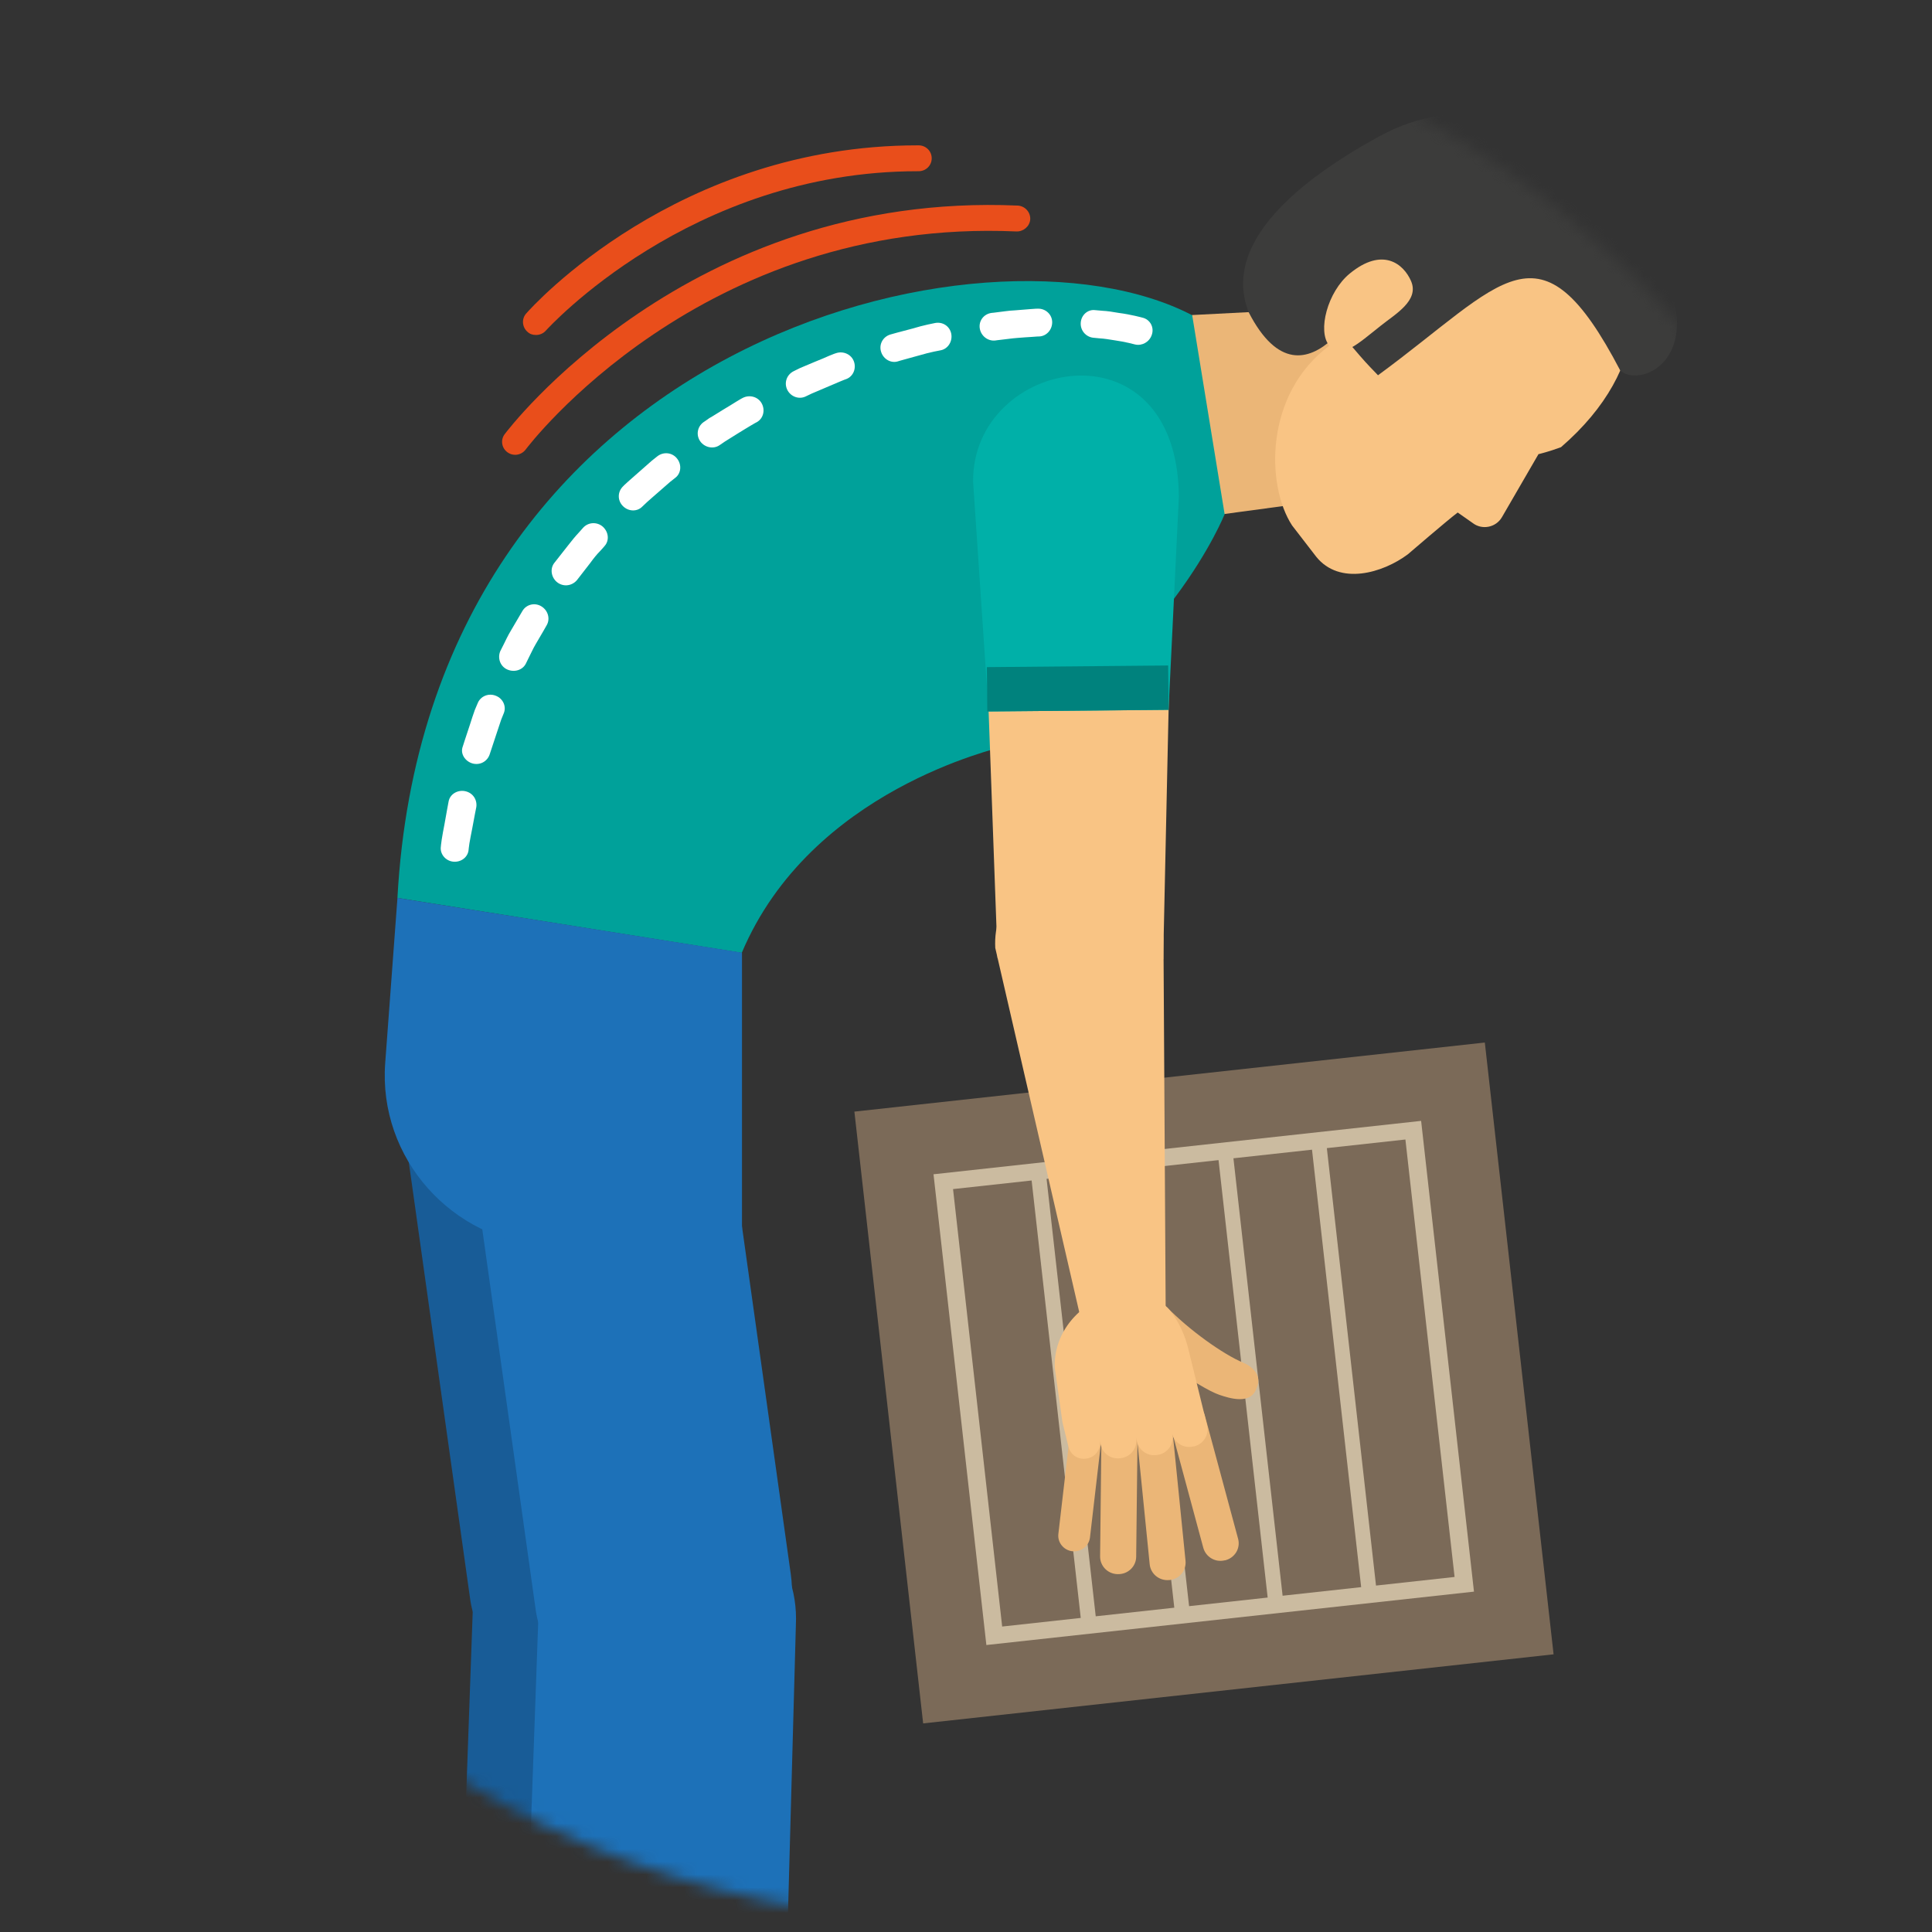 <svg width="151" height="151" viewBox="0 0 151 151" fill="none" xmlns="http://www.w3.org/2000/svg">
<rect x="0" y="0" width="151" height="151" fill="#333333" stroke="none"/>
<mask id="mask0" mask-type="alpha" maskUnits="userSpaceOnUse" x="0" y="0" width="151" height="151">
<path d="M75.07 150.071C116.492 150.071 150.07 116.493 150.07 75.071C150.07 33.65 116.492 0.071 75.07 0.071C33.649 0.071 0.07 33.65 0.07 75.071C0.07 116.493 33.649 150.071 75.07 150.071Z" fill="#F2F2F2"/>
</mask>
<g mask="url(#mask0)">
<path d="M116.05 81.482L66.777 86.881L72.151 134.697L121.424 129.298L116.05 81.482Z" fill="#7B6A58"/>
<path d="M111.071 87.605L72.961 91.778L77.092 128.571L115.202 124.398L111.071 87.605Z" fill="#CBBBA0"/>
<path d="M80.629 92.264L74.488 92.936L78.327 127.126L84.468 126.453L80.629 92.264Z" fill="#7B6A58"/>
<path d="M87.937 91.464L81.797 92.137L85.639 126.326L91.78 125.653L87.937 91.464Z" fill="#7B6A58"/>
<path d="M95.238 90.671L89.098 91.343L92.936 125.533L99.077 124.861L95.238 90.671Z" fill="#7B6A58"/>
<path d="M102.543 89.856L96.402 90.529L100.245 124.718L106.385 124.046L102.543 89.856Z" fill="#7B6A58"/>
<path d="M109.843 89.061L103.703 89.734L107.545 123.924L113.686 123.251L109.843 89.061Z" fill="#7B6A58"/>
<path d="M31.451 84.651C31.351 85.861 31.401 87.171 31.636 88.613L32.257 93.007L36.74 124.936C36.79 125.301 36.857 125.649 36.958 125.98C38.167 130.805 42.867 134.037 47.954 133.341L48.156 133.308C53.629 132.578 57.44 127.605 56.684 122.201L53.797 101.627L51.581 85.845C51.446 83.209 50.624 81.054 49.381 79.413C47.686 77.158 45.184 75.832 42.599 75.484C37.478 74.804 32.005 77.788 31.451 84.651Z" fill="#185C97"/>
<path d="M35.145 176.56L36.974 125.201C37.243 119.764 41.944 115.586 47.45 115.868L47.652 115.885C53.142 116.166 57.355 120.775 57.087 126.196L55.828 172.184L35.145 176.56Z" fill="#185C97"/>
<path d="M93.184 24.622L107.084 23.909C107.89 29.015 110.022 37.022 110.442 38.183L92.378 40.62C92.378 40.62 88.769 26.512 93.184 24.622Z" fill="#EBB677"/>
<path d="M31.062 70.179L57.974 74.472C63.38 61.674 78.069 58.508 78.422 58.325C91.299 51.263 95.714 40.189 95.714 40.189L93.179 24.639C77.129 16.25 33.446 26.611 31.062 70.179Z" fill="#00A19A"/>
<path d="M84.467 25.236C84.433 25.832 84.87 26.33 85.44 26.396C85.44 26.396 85.659 26.413 85.961 26.446C86.28 26.462 86.7 26.529 87.102 26.595C87.942 26.711 88.731 26.927 88.731 26.927C89.268 27.043 89.839 26.728 90.023 26.164C90.225 25.584 89.889 24.954 89.268 24.821C89.268 24.821 88.362 24.573 87.438 24.457C86.985 24.374 86.532 24.307 86.179 24.291C85.843 24.258 85.608 24.241 85.608 24.241C85.021 24.158 84.5 24.622 84.467 25.236Z" fill="white"/>
<path d="M76.578 25.683C76.679 26.264 77.216 26.678 77.787 26.612C77.787 26.612 78.005 26.578 78.324 26.545C78.643 26.512 79.063 26.446 79.499 26.413C79.919 26.38 80.355 26.346 80.674 26.33C80.993 26.297 81.211 26.297 81.211 26.297C81.782 26.28 82.236 25.783 82.236 25.186C82.236 24.589 81.732 24.108 81.111 24.125C81.111 24.125 80.876 24.125 80.54 24.158C80.204 24.191 79.751 24.224 79.298 24.258C78.844 24.274 78.391 24.357 78.055 24.39C77.719 24.44 77.501 24.456 77.501 24.456C76.88 24.539 76.477 25.087 76.578 25.683Z" fill="white"/>
<path d="M68.873 27.523C69.058 28.087 69.662 28.419 70.199 28.236C70.199 28.236 70.401 28.17 70.72 28.087C71.039 28.004 71.442 27.888 71.861 27.772C72.684 27.523 73.54 27.374 73.54 27.374C74.094 27.258 74.463 26.678 74.346 26.081C74.228 25.484 73.658 25.12 73.053 25.252C73.053 25.252 72.163 25.418 71.307 25.683C70.871 25.799 70.434 25.915 70.115 25.998C69.796 26.081 69.578 26.148 69.578 26.148C68.99 26.33 68.671 26.943 68.873 27.523Z" fill="white"/>
<path d="M61.536 30.475C61.805 31.005 62.443 31.237 62.963 30.988C62.963 30.988 63.164 30.889 63.45 30.756C63.752 30.624 64.138 30.458 64.541 30.292C64.944 30.127 65.33 29.961 65.632 29.828C65.934 29.695 66.136 29.629 66.136 29.629C66.673 29.43 66.942 28.817 66.74 28.253C66.539 27.689 65.901 27.408 65.33 27.607C65.33 27.607 65.112 27.673 64.81 27.805C64.507 27.938 64.088 28.12 63.668 28.286C63.248 28.469 62.846 28.634 62.526 28.767C62.224 28.916 62.023 29.016 62.023 29.016C61.469 29.298 61.267 29.944 61.536 30.475Z" fill="white"/>
<path d="M54.735 34.503C55.088 34.984 55.759 35.116 56.229 34.801C56.229 34.801 56.397 34.685 56.666 34.503C56.934 34.337 57.304 34.105 57.673 33.873C58.042 33.641 58.412 33.425 58.68 33.26C58.949 33.094 59.151 32.994 59.151 32.994C59.654 32.712 59.822 32.066 59.537 31.535C59.251 31.005 58.58 30.823 58.042 31.104C58.042 31.104 57.841 31.204 57.556 31.386C57.27 31.569 56.884 31.801 56.498 32.033C56.112 32.265 55.742 32.514 55.44 32.679C55.172 32.878 54.987 32.994 54.987 32.994C54.5 33.343 54.383 34.006 54.735 34.503Z" fill="white"/>
<path d="M48.691 39.559C49.127 39.99 49.799 40.007 50.202 39.592C50.202 39.592 50.353 39.443 50.588 39.227C50.823 39.012 51.158 38.73 51.477 38.448C51.797 38.166 52.115 37.885 52.367 37.669C52.619 37.47 52.787 37.337 52.787 37.337C53.24 36.989 53.291 36.31 52.921 35.845C52.552 35.365 51.864 35.282 51.377 35.663C51.377 35.663 51.209 35.796 50.94 36.011C50.688 36.227 50.353 36.525 50.017 36.824C49.681 37.122 49.345 37.42 49.094 37.636C48.842 37.851 48.691 38.017 48.691 38.017C48.254 38.448 48.254 39.128 48.691 39.559Z" fill="white"/>
<path d="M43.592 45.544C44.095 45.892 44.733 45.776 45.103 45.328C45.103 45.328 45.623 44.649 46.144 43.986C46.395 43.637 46.664 43.306 46.899 43.074C47.117 42.842 47.252 42.676 47.252 42.676C47.638 42.245 47.571 41.582 47.117 41.167C46.664 40.769 45.976 40.803 45.573 41.25C45.573 41.25 45.422 41.416 45.203 41.665C44.968 41.913 44.683 42.261 44.414 42.609C43.86 43.322 43.306 44.019 43.306 44.019C42.954 44.499 43.105 45.196 43.592 45.544Z" fill="white"/>
<path d="M39.642 52.324C40.197 52.573 40.851 52.374 41.103 51.86C41.103 51.86 41.204 51.661 41.338 51.379C41.489 51.097 41.657 50.699 41.875 50.335C42.312 49.605 42.731 48.859 42.731 48.859C43.017 48.362 42.832 47.715 42.329 47.4C41.808 47.069 41.137 47.234 40.834 47.748C40.834 47.748 40.381 48.528 39.928 49.29C39.693 49.672 39.508 50.086 39.357 50.384C39.206 50.683 39.105 50.882 39.105 50.882C38.87 51.429 39.089 52.075 39.642 52.324Z" fill="white"/>
<path d="M36.925 59.668C37.529 59.834 38.084 59.502 38.268 58.972C38.268 58.972 38.537 58.16 38.805 57.347C38.94 56.95 39.074 56.535 39.175 56.237C39.292 55.938 39.376 55.739 39.376 55.739C39.594 55.209 39.309 54.595 38.755 54.38C38.184 54.148 37.546 54.413 37.328 54.977C37.328 54.977 37.244 55.176 37.11 55.491C36.992 55.806 36.858 56.237 36.724 56.651C36.438 57.496 36.17 58.342 36.17 58.342C35.951 58.906 36.354 59.502 36.925 59.668Z" fill="white"/>
<path d="M35.413 67.344C36.017 67.41 36.554 67.013 36.621 66.449C36.621 66.449 36.638 66.233 36.688 65.918C36.739 65.603 36.823 65.189 36.907 64.758C37.058 63.912 37.226 63.083 37.226 63.083C37.31 62.52 36.974 61.973 36.37 61.84C35.782 61.708 35.161 62.056 35.06 62.652C35.06 62.652 34.892 63.531 34.741 64.41C34.657 64.841 34.573 65.288 34.523 65.62C34.472 65.951 34.456 66.167 34.456 66.167C34.372 66.731 34.808 67.278 35.413 67.344Z" fill="white"/>
<path d="M98.216 20.345C99.727 17.643 101.926 15.04 104.31 13.001C115.76 4.347 121.635 12.52 125.01 16.598C128.754 21.538 129.224 28.7 122.005 34.95C121.081 35.298 120.242 35.497 120.242 35.497L117.388 40.421C116.918 41.233 115.827 41.449 115.088 40.868L113.93 40.056C113.157 40.636 110.035 43.322 110.035 43.322C108.087 44.781 104.696 45.792 102.866 43.505L100.986 41.068C98.938 37.934 98.82 30.806 103.89 27.026C102.648 25.086 97.108 22.334 98.216 20.345Z" fill="#F9C484"/>
<path d="M97.595 24.407C102.111 33.176 107.282 22.036 107.282 22.036C107.282 22.036 105.956 25.899 105.687 27.109C106.711 28.302 106.711 28.302 107.702 29.33C117.556 22.102 120.31 16.847 126.639 28.966C128.67 30.706 136.141 26.611 125.447 14.427C120.729 9.039 114.098 7.215 107.786 10.663C101.641 14.029 95.446 18.936 97.595 24.407Z" fill="#3C3C3B"/>
<path d="M105.501 21.373C103.755 22.798 102.949 25.882 103.889 27.009C104.829 28.137 106.139 26.86 107.902 25.468C109.06 24.539 110.94 23.495 110.286 21.97C109.698 20.61 108.053 19.284 105.501 21.373Z" fill="#F9C484"/>
<path d="M36.573 85.48C36.472 86.69 36.522 88 36.757 89.442L37.379 93.835L41.861 125.765C41.911 126.13 41.978 126.478 42.079 126.809C43.288 131.634 47.989 134.866 53.075 134.17L53.277 134.137C58.75 133.407 62.561 128.434 61.805 123.029L58.918 102.456L56.702 86.674C56.567 84.038 55.745 81.883 54.502 80.242C52.807 77.987 50.305 76.661 47.72 76.312C42.6 75.616 37.127 78.6 36.573 85.48Z" fill="#1D71B8"/>
<path d="M40.262 177.373L42.092 126.014C42.36 120.576 47.061 116.399 52.568 116.68L52.769 116.697C58.259 116.979 62.472 121.588 62.204 127.009L60.945 172.996L40.262 177.373Z" fill="#1D71B8"/>
<path d="M90.933 73.345L91.118 104.329L84.604 103.65L77.788 74.091C77.586 70.543 80.323 67.51 83.915 67.294H84.05C87.659 67.095 90.731 69.797 90.933 73.345Z" fill="#F9C484"/>
<path d="M76.625 37.951L77.969 74.887L90.912 74.97L91.684 39.294C91.735 35.68 89.552 31.038 84.801 31.137C84.801 31.154 76.558 30.955 76.625 37.951Z" fill="#F9C484"/>
<path d="M92.138 38.813L91.332 55.474L77.264 55.607L76.055 37.653C75.971 27.971 92.004 24.854 92.138 38.813Z" fill="#00B0A8"/>
<path d="M91.302 52.013L77.133 52.141L77.165 55.606L91.334 55.478L91.302 52.013Z" fill="#00827D"/>
<path d="M89.64 102.39C90.16 102.323 90.68 102.257 91.201 102.158C92.913 103.932 95.599 105.855 97.161 106.501C97.849 106.783 98.672 107.496 98.218 108.474C98.218 108.474 98.218 108.491 98.201 108.507C97.765 109.833 96.053 109.27 95.314 109.021C93.736 108.491 89.086 105.225 86.836 103.053C87.759 102.788 88.683 102.506 89.64 102.39Z" fill="#EBB677"/>
<path d="M92.46 109.635H92.493C93.249 109.453 93.987 109.917 94.172 110.646L96.774 120.295C96.959 121.041 96.489 121.77 95.75 121.952H95.717C94.961 122.135 94.222 121.671 94.038 120.941L91.436 111.293C91.251 110.547 91.704 109.801 92.46 109.635Z" fill="#EBB677"/>
<path d="M89.99 109.552H90.023C90.796 109.486 91.467 110.05 91.534 110.796L92.659 122.002C92.727 122.765 92.156 123.428 91.4 123.494H91.367C90.594 123.561 89.923 122.997 89.856 122.251L88.731 111.044C88.647 110.282 89.218 109.618 89.99 109.552Z" fill="#EBB677"/>
<path d="M87.525 109.85H87.559C88.331 109.867 88.936 110.497 88.919 111.26L88.801 121.687C88.784 122.45 88.147 123.047 87.374 123.03H87.341C86.568 123.013 85.964 122.383 85.981 121.621L86.098 111.193C86.115 110.431 86.753 109.834 87.525 109.85Z" fill="#EBB677"/>
<path d="M85.104 110.165H85.121C85.793 110.248 86.279 110.861 86.195 111.524L85.188 120.178C85.104 120.841 84.483 121.322 83.812 121.239H83.795C83.123 121.156 82.636 120.543 82.72 119.88L83.728 111.226C83.812 110.563 84.416 110.082 85.104 110.165Z" fill="#EBB677"/>
<path d="M94.34 111.392L93.668 108.657L92.879 105.441C92.359 103.269 90.781 100.732 88.582 101.246L86.668 101.313C84.468 101.827 82.336 104.081 82.437 106.883L83.041 111.177L83.511 113.083C83.679 113.746 84.334 114.144 85.006 113.978H85.022C85.694 113.829 86.097 113.166 85.929 112.503L86.03 112.934C86.214 113.68 86.953 114.128 87.709 113.945H87.742C88.498 113.763 88.951 113.033 88.766 112.287L88.867 112.685C89.052 113.431 89.79 113.879 90.546 113.696H90.579C91.335 113.514 91.788 112.785 91.603 112.039C91.788 112.785 92.527 113.232 93.282 113.05H93.316C94.071 112.868 94.525 112.122 94.34 111.392Z" fill="#F9C484"/>
<path d="M42.816 97.416L57.992 98.328V74.456L31.064 70.179L30.107 83.076C29.553 90.503 35.278 96.952 42.816 97.416Z" fill="#1D71B8"/>
<path d="M40.264 35.547C40.583 35.547 40.885 35.398 41.086 35.133C41.221 34.95 54.785 16.996 79.447 18.09C79.984 18.107 80.488 17.692 80.522 17.129C80.538 16.565 80.102 16.101 79.548 16.068C53.728 14.94 39.575 33.757 39.441 33.939C39.105 34.386 39.206 35.017 39.659 35.348C39.844 35.481 40.045 35.547 40.264 35.547Z" fill="#E94E1B"/>
<path d="M41.895 26.181C42.181 26.181 42.466 26.065 42.668 25.832C42.785 25.716 53.916 13.382 71.728 13.382C71.745 13.382 71.762 13.382 71.795 13.382C72.366 13.382 72.819 12.935 72.819 12.371C72.819 11.807 72.366 11.36 71.795 11.36C71.778 11.36 71.745 11.36 71.728 11.36C52.942 11.36 41.593 23.959 41.123 24.506C40.754 24.921 40.804 25.567 41.224 25.932C41.409 26.114 41.644 26.181 41.895 26.181Z" fill="#E94E1B"/>
</g>
</svg>
